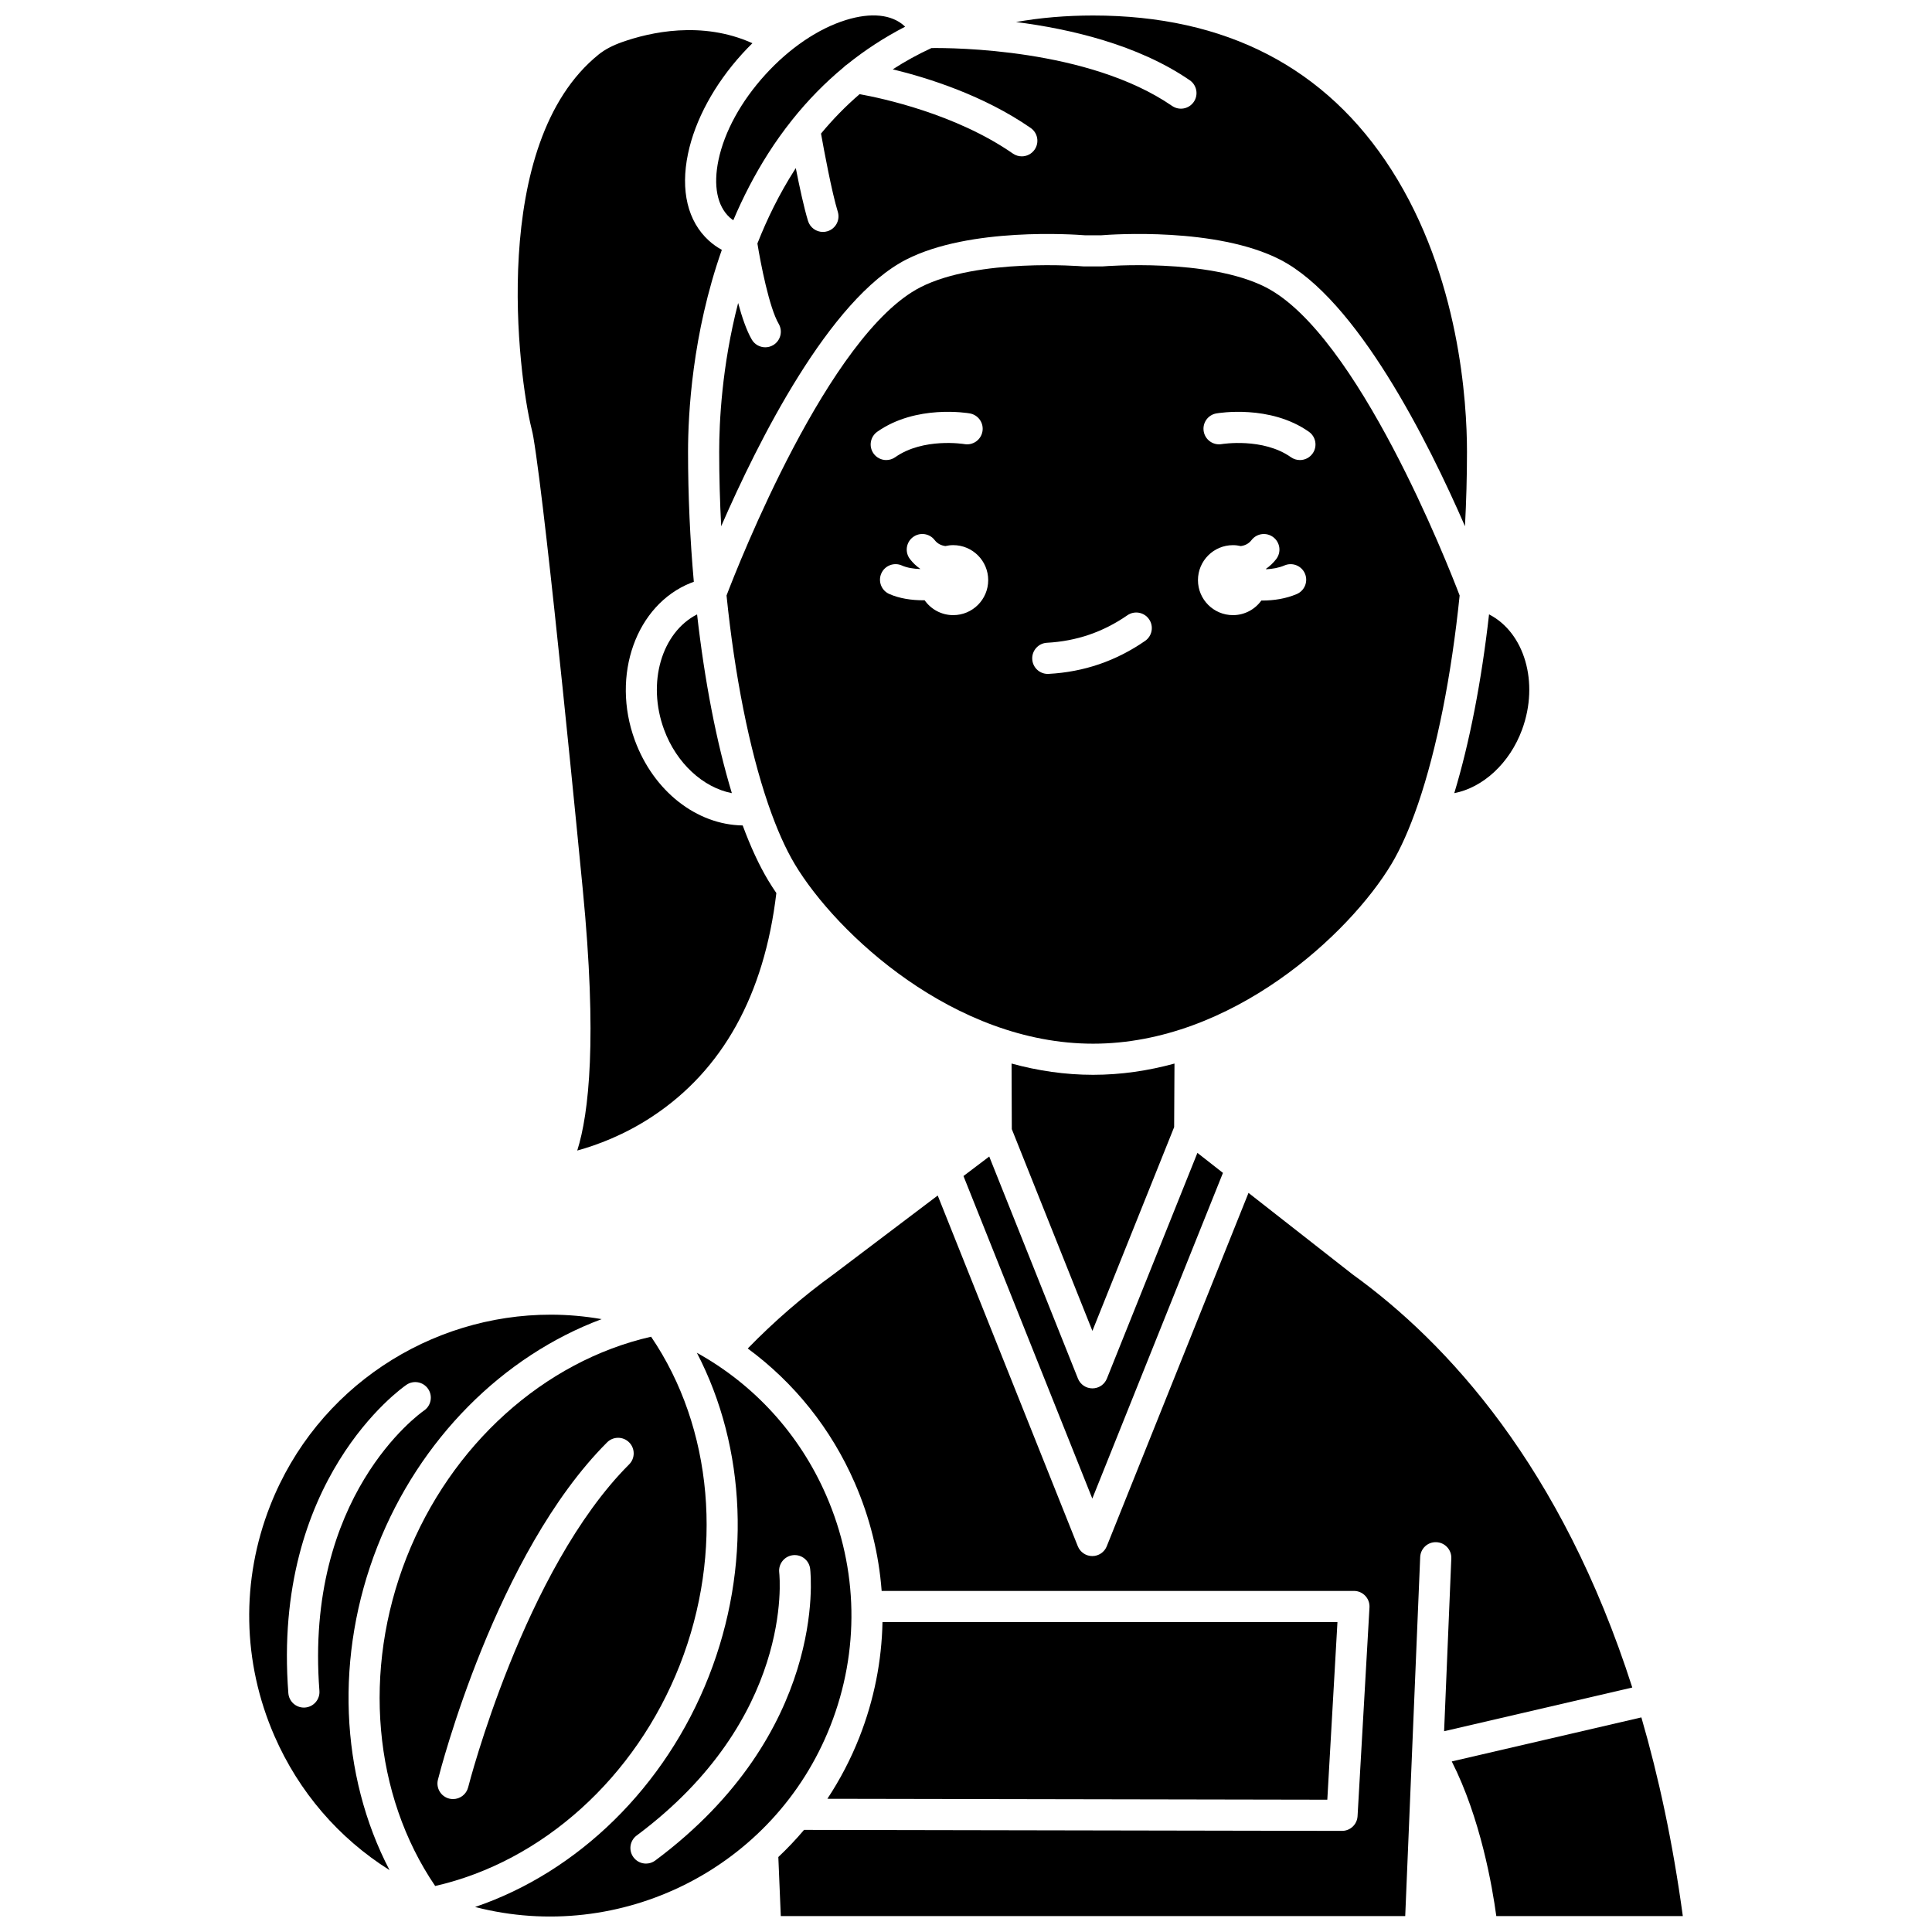 <?xml version="1.0" encoding="UTF-8"?>
<!-- Uploaded to: SVG Repo, www.svgrepo.com, Generator: SVG Repo Mixer Tools -->
<svg width="800px" height="800px" version="1.1" viewBox="144 144 512 512" xmlns="http://www.w3.org/2000/svg">
 <defs>
  <clipPath id="e">
   <path d="m333 148.09h51v54.906h-51z"/>
  </clipPath>
  <clipPath id="d">
   <path d="m334 148.09h199v135.91h-199z"/>
  </clipPath>
  <clipPath id="c">
   <path d="m528 599h62v52.902h-62z"/>
  </clipPath>
  <clipPath id="b">
   <path d="m342 460h235v191.9h-235z"/>
  </clipPath>
  <clipPath id="a">
   <path d="m269 502h101v149.9h-101z"/>
  </clipPath>
 </defs>
 <path d="m319.98 337.34c3.293 8.957 10.379 15.375 17.969 16.852-4.051-13.375-7.215-29.684-9.215-47.375-9.387 4.809-13.328 18.082-8.754 30.523z"/>
 <g clip-path="url(#e)">
  <path d="m337.41 201.66c0.285 0.262 0.605 0.48 0.922 0.703 2.535-5.988 5.598-11.98 9.297-17.777 1.938-3.035 4-5.914 6.176-8.652 0.051-0.07 0.109-0.133 0.16-0.203 4.133-5.18 8.68-9.816 13.617-13.902 0.25-0.281 0.551-0.516 0.867-0.719 4.785-3.856 9.93-7.203 15.41-10.027-0.074-0.07-0.137-0.152-0.211-0.223-3.352-3.051-8.832-3.606-15.438-1.562-7.363 2.277-14.961 7.422-21.391 14.484-6.43 7.062-10.84 15.105-12.418 22.652-1.41 6.769-0.344 12.18 3.008 15.227z"/>
 </g>
 <path d="m512.71 373.05c2.508-4.18 4.852-9.508 6.992-15.719 0.031-0.113 0.074-0.223 0.117-0.332 4.981-14.578 8.836-34.012 11-55.188-3.082-8.086-27.078-69.273-51.391-81.688-15.254-7.789-42.734-5.562-43.008-5.535-0.117 0.012-0.234 0.016-0.352 0.016h-4.777c-0.117 0-0.234-0.004-0.352-0.016-0.277-0.023-27.762-2.25-43.008 5.535-24.309 12.414-48.305 73.598-51.391 81.688 2.164 21.18 6.019 40.617 11 55.195 0.043 0.105 0.082 0.211 0.113 0.32 2.141 6.215 4.488 11.543 6.992 15.723 11.027 18.379 42.234 47.539 79.031 47.539 36.793 0 68.004-29.16 79.031-47.539zm-137.22-108.88c-1.312-1.863-0.867-4.441 0.996-5.754 10.301-7.258 23.949-4.957 24.523-4.856 2.246 0.395 3.746 2.535 3.348 4.781-0.395 2.242-2.519 3.738-4.773 3.352-0.188-0.031-10.914-1.762-18.344 3.473-0.723 0.508-1.551 0.754-2.375 0.754-1.293 0-2.57-0.609-3.375-1.75zm21.125 42.848c-3.137 0-5.902-1.562-7.582-3.945-0.121 0-0.238 0.008-0.359 0.008-3.117 0-6.344-0.48-9.023-1.676-2.082-0.93-3.016-3.371-2.086-5.453s3.375-3.012 5.453-2.086c1.344 0.602 3.074 0.871 4.809 0.938 0.008-0.023 0.016-0.047 0.023-0.07-1.004-0.703-1.914-1.551-2.699-2.574-1.391-1.809-1.051-4.398 0.758-5.789s4.402-1.051 5.789 0.758c0.766 0.996 1.758 1.426 2.828 1.586 0.672-0.156 1.367-0.246 2.086-0.246 5.121 0 9.273 4.152 9.273 9.273 0 5.125-4.148 9.277-9.27 9.277zm50.848 6.828c-3.824 2.648-7.918 4.727-12.164 6.18s-8.758 2.316-13.402 2.562c-0.074 0.004-0.152 0.008-0.227 0.008-2.18 0-4-1.707-4.117-3.91-0.121-2.277 1.625-4.223 3.902-4.344 3.887-0.207 7.644-0.926 11.172-2.129 3.527-1.207 6.941-2.941 10.137-5.156 1.875-1.297 4.449-0.828 5.742 1.043 1.301 1.875 0.832 4.449-1.043 5.746zm40.188-12.414c-2.875 1.23-6.09 1.719-9.129 1.719-0.086 0-0.168-0.008-0.25-0.008-1.684 2.344-4.422 3.875-7.527 3.875-5.121 0-9.273-4.152-9.273-9.273s4.152-9.273 9.273-9.273c0.719 0 1.418 0.09 2.09 0.246 1.07-0.16 2.062-0.59 2.828-1.586 1.391-1.809 3.981-2.148 5.789-0.758 1.809 1.391 2.148 3.981 0.758 5.789-0.789 1.023-1.695 1.871-2.699 2.574 0.016 0.039 0.031 0.078 0.043 0.121 1.648-0.078 3.348-0.371 4.848-1.012 2.098-0.898 4.523 0.074 5.422 2.168 0.895 2.094-0.078 4.523-2.172 5.418zm4.215-37.262c-0.805 1.141-2.082 1.75-3.379 1.75-0.82 0-1.652-0.246-2.375-0.754-7.457-5.254-18.238-3.488-18.348-3.473-2.246 0.387-4.379-1.121-4.766-3.363-0.391-2.242 1.102-4.375 3.344-4.769 0.578-0.098 14.223-2.402 24.523 4.856 1.867 1.312 2.312 3.891 1 5.754z"/>
 <g clip-path="url(#d)">
  <path d="m417.14 177.91c1.875 1.301 2.34 3.871 1.039 5.746-0.801 1.156-2.09 1.777-3.398 1.777-0.812 0-1.629-0.238-2.348-0.734-15.195-10.539-34.773-14.691-40.629-15.746-3.644 3.133-7.055 6.613-10.227 10.445 0.781 4.375 2.848 15.52 4.449 20.723 0.668 2.18-0.551 4.488-2.731 5.16-0.406 0.125-0.812 0.184-1.215 0.184-1.766 0-3.398-1.141-3.945-2.914-1.066-3.473-2.277-9.105-3.238-13.996-0.102 0.16-0.211 0.316-0.312 0.477-4.047 6.34-7.277 12.93-9.863 19.496 0.863 5.324 3.129 16.988 5.644 21.297 1.148 1.969 0.484 4.496-1.484 5.648-0.656 0.383-1.371 0.562-2.078 0.562-1.422 0-2.805-0.734-3.57-2.047-1.391-2.383-2.606-5.961-3.617-9.691-4.34 16.758-5.023 31.668-5.023 39.41 0 6.606 0.184 13.215 0.531 19.75 9.664-22.23 28.621-60.25 49.051-70.684 16.848-8.602 44.531-6.644 47.285-6.426h4.438c2.754-0.219 30.438-2.18 47.285 6.426 20.43 10.434 39.387 48.453 49.051 70.684 0.344-6.535 0.531-13.145 0.531-19.75 0-13.035-1.949-46.398-19.996-74.672-17.332-27.156-43.941-40.926-79.09-40.926-7.168 0-13.973 0.582-20.422 1.727 14.254 1.812 32.289 5.977 46.039 15.43 1.879 1.293 2.356 3.863 1.062 5.742-1.289 1.879-3.859 2.356-5.742 1.062-22.152-15.238-58.262-15.406-63.77-15.336-3.57 1.645-6.992 3.523-10.254 5.637 9.359 2.273 24.098 6.906 36.547 15.539z"/>
 </g>
 <path d="m547.37 337.34c4.574-12.441 0.633-25.715-8.758-30.523-1.996 17.695-5.164 34.004-9.215 47.379 7.602-1.477 14.68-7.898 17.973-16.855z"/>
 <path d="m399.33 455.66 34.145 85.477 34.621-86.309-6.769-5.301-23.992 59.816c-0.629 1.566-2.144 2.59-3.832 2.59h-0.004c-1.688 0-3.203-1.027-3.832-2.598l-23.508-58.844z"/>
 <path d="m455.16 442.7 0.09-16.844c-6.914 1.891-14.141 2.981-21.582 2.981-7.445 0-14.672-1.09-21.59-2.984l0.062 17.379 21.359 53.465z"/>
 <path d="m285.36 259.94c3.555 20.984 12.695 115.81 13.086 119.84 3.848 39.562 1.641 59.293-1.469 69.125 5.258-1.449 12.484-4.129 19.871-9.004 18.645-12.293 29.691-32.227 32.891-59.23-0.785-1.156-1.516-2.289-2.172-3.379-2.41-4.016-4.668-8.918-6.746-14.539-12.168-0.172-23.605-9.023-28.586-22.574-6.332-17.219 0.34-35.93 14.867-41.715 0.25-0.098 0.508-0.191 0.766-0.281-0.996-11.184-1.531-22.797-1.531-34.484 0-9.949 1.09-31.133 8.953-53.484-1.227-0.676-2.394-1.496-3.441-2.449-5.602-5.098-7.562-13.273-5.523-23.02 1.875-8.965 6.988-18.383 14.395-26.52 0.871-0.957 1.766-1.879 2.676-2.773-13.453-6.059-27.242-2.875-34.535-0.297-2.566 0.906-4.602 1.984-6.227 3.297-29.184 23.543-21.277 85.191-17.758 99.188 0.203 0.824 0.359 1.555 0.484 2.301z"/>
 <g clip-path="url(#c)">
  <path d="m578.98 599.13-50.246 11.668c7.637 15.07 10.754 33.238 11.801 40.977h49.43c-2.644-19.426-6.406-36.91-10.984-52.645z"/>
 </g>
 <g clip-path="url(#b)">
  <path d="m576.57 591.21c-18.734-58.492-49-91.352-74.113-109.48-0.043-0.031-0.086-0.062-0.129-0.098l-27.461-21.504-37.566 93.656c-0.629 1.566-2.144 2.59-3.832 2.59h-0.004c-1.688 0-3.203-1.031-3.832-2.598l-37.129-92.953-27.57 20.852c-8.074 5.832-15.703 12.43-22.777 19.688 12.32 9.07 22.102 21.246 28.375 35.645 4.016 9.215 6.379 18.863 7.113 28.602h125.16c1.137 0 2.223 0.469 3 1.293 0.781 0.824 1.184 1.938 1.121 3.07l-3.16 55.34c-0.125 2.184-1.934 3.891-4.121 3.891h-0.008l-142.56-0.262c-2.144 2.535-4.418 4.934-6.812 7.188l0.652 15.648h165.48l3.965-95.129c0.094-2.277 2.004-4.059 4.297-3.953 2.277 0.094 4.047 2.019 3.953 4.297l-1.91 45.801z"/>
 </g>
 <g clip-path="url(#a)">
  <path d="m362.96 540.3c-7.07-16.234-19.059-29.355-34.285-37.801 13.117 25.195 14.504 56.914 3.16 85.777-11.516 29.293-34.641 51.82-61.934 61.094 38.453 9.953 79.281-10.152 94.172-48.031 7.789-19.828 7.394-41.508-1.113-61.039zm-45.305 96.754c-0.738 0.551-1.605 0.816-2.461 0.816-1.262 0-2.504-0.574-3.312-1.664-1.363-1.828-0.984-4.414 0.844-5.777 41.496-30.902 37.945-68.156 37.773-69.73-0.246-2.262 1.383-4.305 3.641-4.559 2.266-0.258 4.301 1.363 4.562 3.625 0.203 1.762 4.43 43.422-41.047 77.289z"/>
 </g>
 <path d="m324.15 585.26c11.734-29.855 8.785-62.926-7.606-87.016-28.406 6.481-53.086 28.691-64.824 58.547-11.734 29.855-8.785 62.926 7.606 87.016 28.41-6.481 53.09-28.691 64.824-58.547zm-60.09 35.516c-0.336 0-0.676-0.043-1.012-0.125-2.211-0.559-3.551-2.801-2.992-5.012 0.613-2.434 15.375-59.945 44.832-89.398 1.609-1.613 4.227-1.613 5.836 0 1.613 1.613 1.613 4.227 0 5.836-27.832 27.832-42.516 85.008-42.66 85.582-0.477 1.871-2.156 3.117-4.004 3.117z"/>
 <path d="m495.75 620.94 2.688-47.074h-120.57c-0.203 10.312-2.227 20.613-6.113 30.496-2.297 5.844-5.164 11.293-8.496 16.336z"/>
 <path d="m244.04 553.77c11.16-28.387 33.219-50.41 59.406-60.188-4.508-0.781-9.023-1.18-13.508-1.18-31.844 0-61.992 19.203-74.328 50.586-7.793 19.828-7.398 41.504 1.109 61.035 6.477 14.867 17.074 27.125 30.508 35.574-13.145-25.207-14.539-56.949-3.188-85.828zm-15.391 38.312c0.176 2.273-1.527 4.258-3.801 4.434-0.105 0.008-0.215 0.012-0.32 0.012-2.137 0-3.945-1.645-4.113-3.812-4.348-56.531 29.836-80.719 31.289-81.719 1.879-1.297 4.449-0.816 5.742 1.062 1.289 1.875 0.816 4.441-1.055 5.738-1.316 0.914-31.707 22.719-27.742 74.285z"/>
</svg>